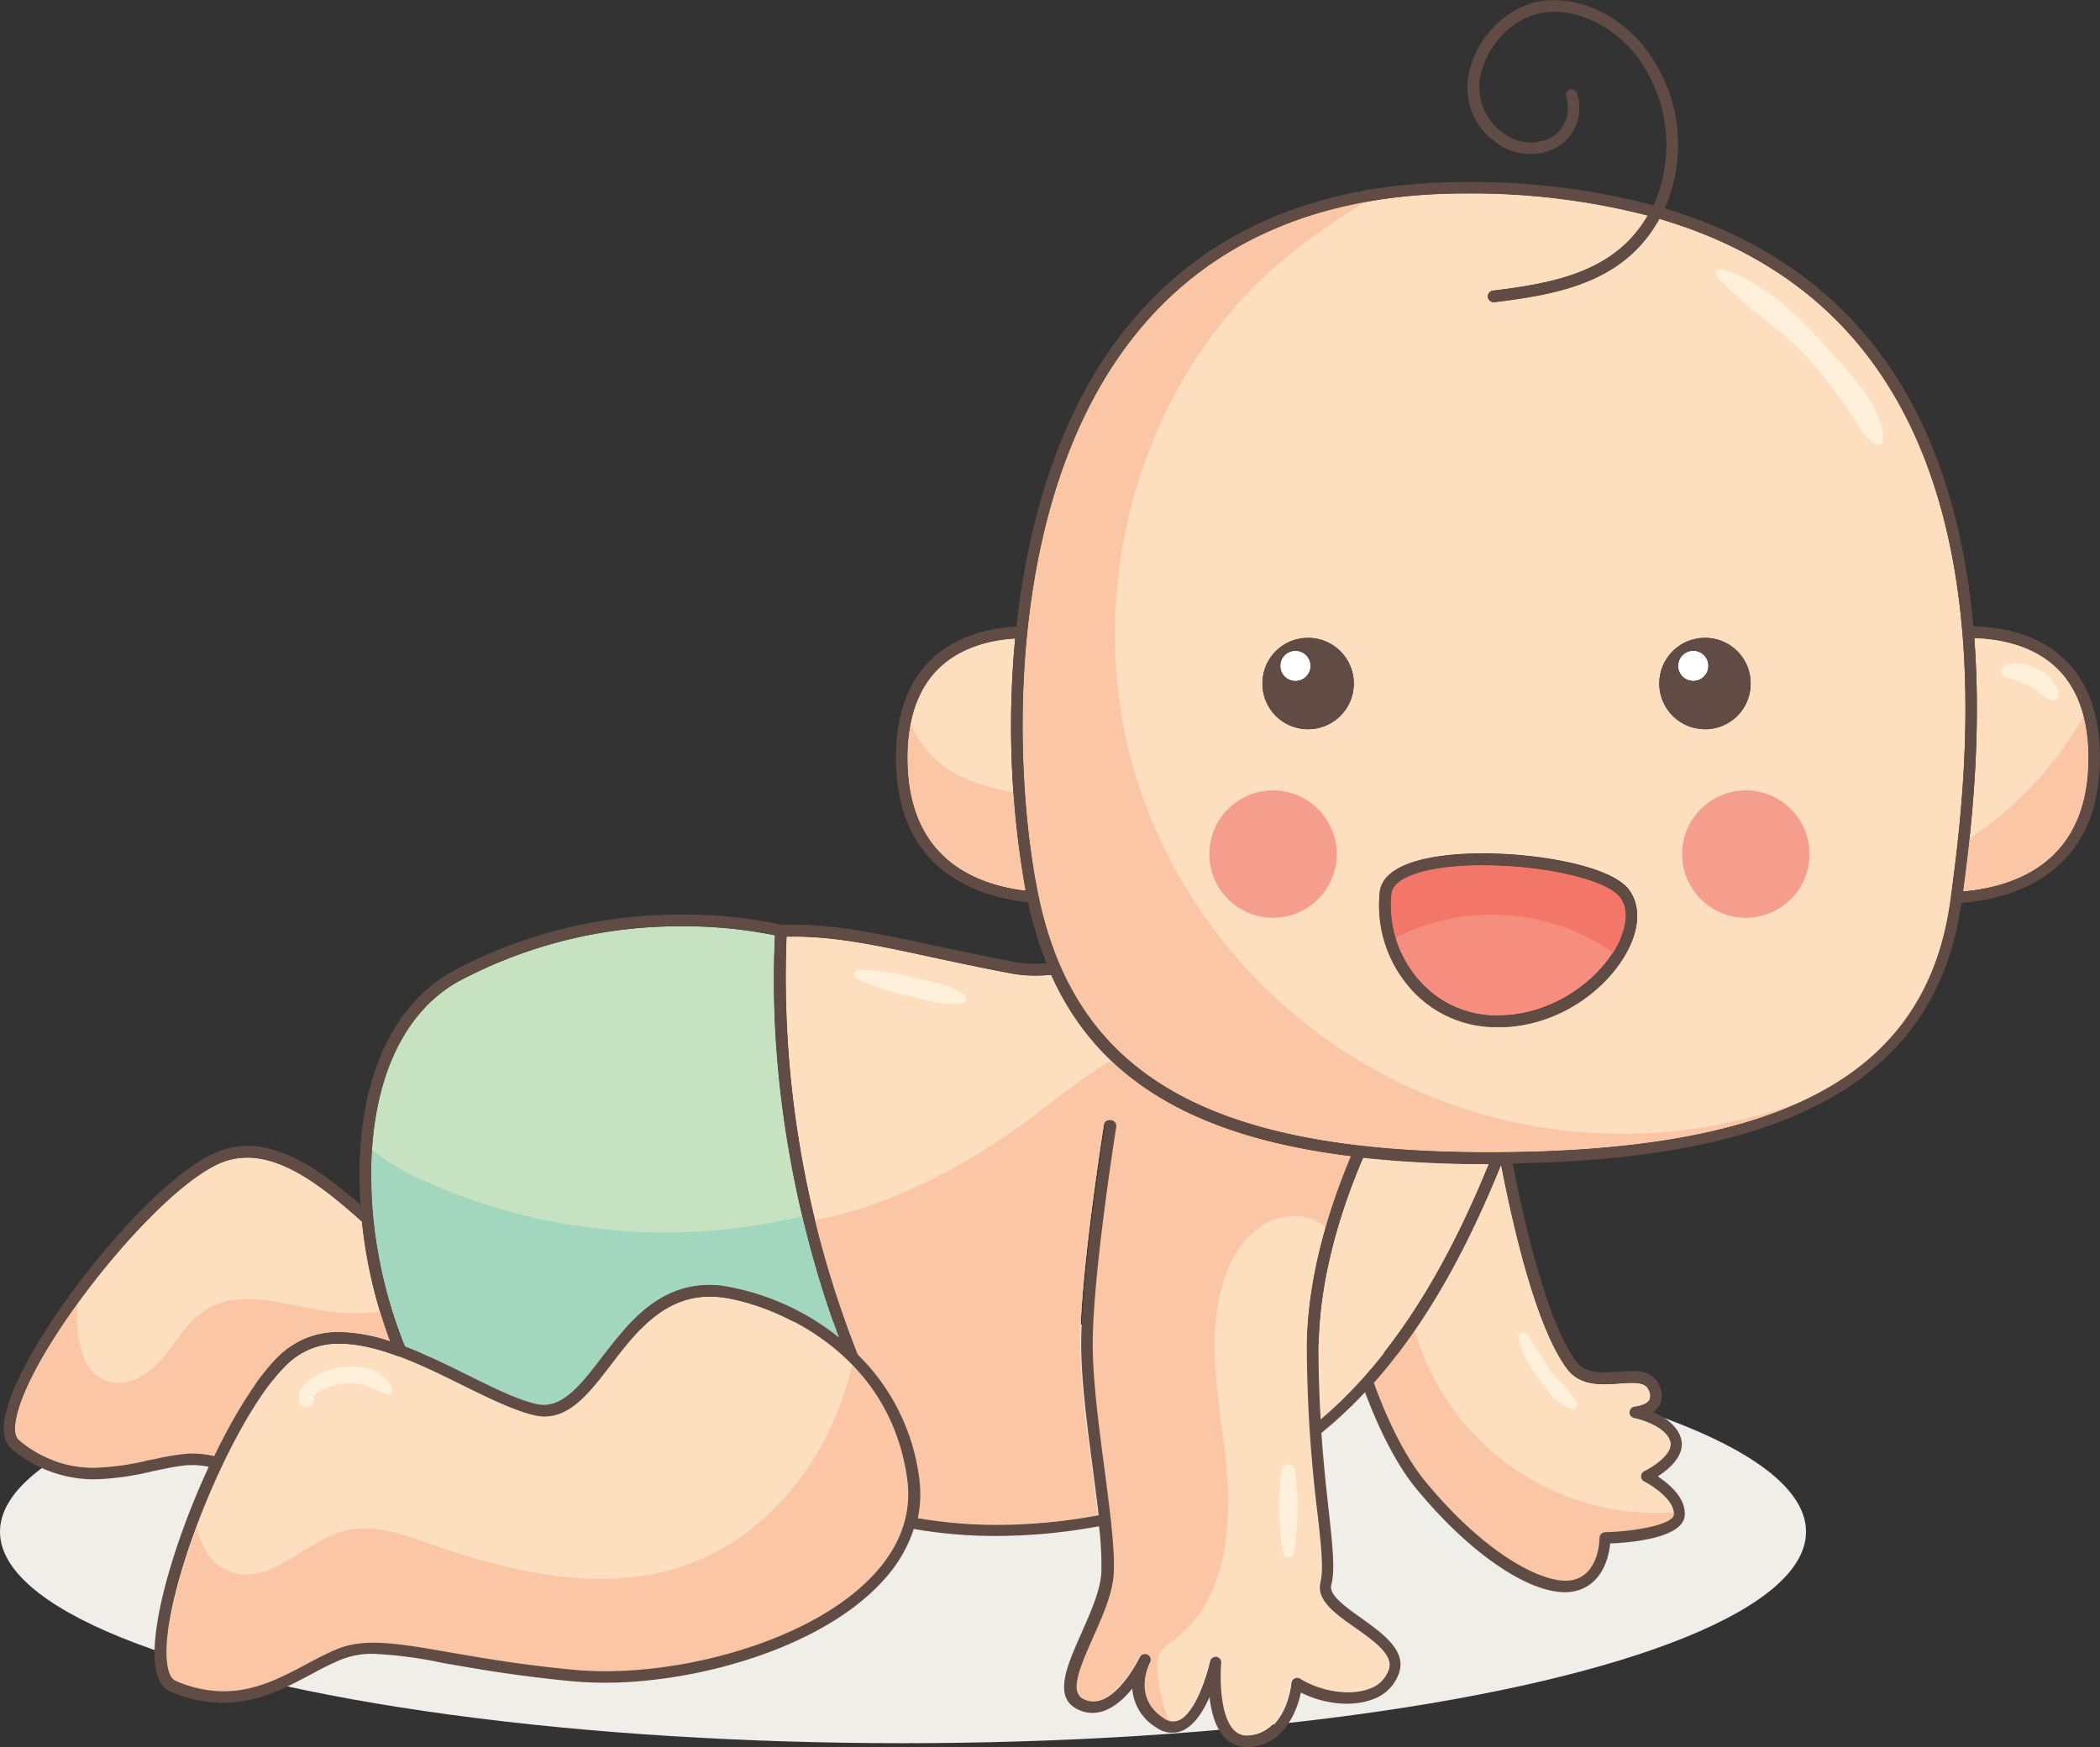 <?xml version="1.0" encoding="UTF-8"?> <svg xmlns="http://www.w3.org/2000/svg" viewBox="0 0 332.95 277.07"><rect x="0" y="0" width="332.95" height="277.07" fill="#333333" stroke="none"/> <defs> <style>.cls-1{fill:#efeee8;}.cls-2{fill:#fddfc0;}.cls-3{fill:#c6e2c0;}.cls-4{fill:#f58e7f;}.cls-5{fill:#fff;}.cls-6{fill:#f69e8e;}.cls-7{fill:#fbc6a6;}.cls-8{fill:#a2d6bf;}.cls-9{fill:#f27769;}.cls-10{fill:#fff0dc;}.cls-11{fill:#604c44;}</style> </defs> <title>Ребенок 2</title> <g id="Слой_2" data-name="Слой 2"> <g id="Object"> <ellipse class="cls-1" cx="143.17" cy="242.88" rx="143.17" ry="33.53"></ellipse> <path class="cls-2" d="M217.82,219.28c2.3,6.31,5.1,11.91,8.17,15.63,9.81,11.92,19.19,16.63,23.38,15.64s4.18-6.42,4.18-6.65a.92.92,0,0,1,.89-.92c5.18-.13,10.79-1.28,10.89-2.79.16-2.25-3.32-4.55-4.68-5.24a.91.91,0,0,1,0-1.64c1.27-.62,4.76-2.82,4.1-4.79-.74-2.2-4.37-3.37-5.71-3.64a.91.91,0,0,1,.11-1.8c.47,0,1.92-.32,2.36-1.08a1.89,1.89,0,0,0-.18-1.72c-.26-.53-.76-1-2.63-1-.62,0-1.3.05-2,.1s-1.58.11-2.38.11c-1.73,0-4.22-.25-5.85-2.42-4.82-6.43-8.46-21.95-10.48-32.42C233.68,195.25,227.42,208.42,217.82,219.28Z"></path> <path class="cls-2" d="M236.08,184.53H236a184,184,0,0,1-19.87-1c-3.18,7.41-7.06,18.82-7.06,30.41,0,4,.14,7.66.34,11C222.71,213.72,230.8,197.36,236.08,184.53Z"></path> <path class="cls-2" d="M33.93,230.88c3.43-7.09,7.32-13.27,10.81-16.36a13.35,13.35,0,0,1,9.11-3.29,26.33,26.33,0,0,1,8,1.47,76,76,0,0,1-4.47-19c-5.74-5.13-12-10.15-18.21-10.15a11,11,0,0,0-4.76,1.09c-10.74,5.13-30.76,30.85-32,41.07-.11.91-.1,2.09.56,2.64a18.15,18.15,0,0,0,12,4.38,41.3,41.3,0,0,0,8.76-1.23c1.83-.39,3.55-.76,5.25-.95a12.91,12.91,0,0,1,1.52-.09A15.3,15.3,0,0,1,33.93,230.88Z"></path> <path class="cls-3" d="M64.22,213.52c3.44,1.3,6.86,3,10.07,4.58,4.09,2,8,4,10.9,4.56,3.86.79,6.79-2.91,10.17-7.33,4.44-5.8,9.55-12.46,19-11.47A39.8,39.8,0,0,1,133,212.09c-3.85-10.26-11.53-34.76-10.13-63.78a72.21,72.21,0,0,0-14.73-1.43,74.57,74.57,0,0,0-35.22,8.61c-9.69,5.24-14.79,17.65-14,34A74.15,74.15,0,0,0,64.22,213.52Z"></path> <path class="cls-2" d="M143.79,234.53c-2.93-21.3-22.9-28.14-29.66-28.85-8.42-.89-13.16,5.32-17.32,10.76-3.21,4.2-6.24,8.17-10.52,8.17a7.43,7.43,0,0,1-1.47-.16c-3.17-.66-7.14-2.63-11.34-4.71-6.33-3.13-13.5-6.68-19.63-6.68A11.39,11.39,0,0,0,46,215.89C37,223.78,24.86,254,26.49,264.17c.15.9.48,2,1.27,2.37a19,19,0,0,0,7.63,1.67c5,0,9.18-2.2,13.18-4.33,1.65-.87,3.2-1.7,4.78-2.35,4.19-1.73,9.18-1,17.13.38,5.2.92,11.67,2.07,20.45,2.89,1.61.16,3.31.23,5,.23,14.48,0,33.9-5.47,43-15.93C142.89,244.64,144.5,239.74,143.79,234.53Z"></path> <path class="cls-2" d="M207.22,214c0-11.63,3.8-23.05,7-30.64-25-3.09-40.13-12.24-47.55-28.79-.86.08-1.71.13-2.53.13a20.35,20.35,0,0,1-3.77-.33c-5-.94-9.24-1.86-13-2.67-9.16-2-15.61-3.32-22.66-3.17A162.64,162.64,0,0,0,136,214.79a33.34,33.34,0,0,1,9.58,19.49,18.88,18.88,0,0,1-.21,6.42,74.3,74.3,0,0,0,12.67,1.06h0a88,88,0,0,0,16-1.53c-.26-2.25-.58-4.68-.9-7.15-.92-7-1.87-14.19-1.87-20,0-11.21,3.73-34.55,3.76-34.79a.92.92,0,0,1,1.81.29c0,.23-3.74,23.43-3.74,34.5,0,5.65.94,12.8,1.85,19.72.87,6.61,1.69,12.85,1.48,16.64-.17,3.18-1.76,6.75-3.29,10.21-2.39,5.39-3.68,8.74-1.41,9.78,4.11,1.91,8-5,8.68-6.41l.15-.28a.91.91,0,0,1,1.63.82l-.1.2c-.44.95-2.35,5.69,2.27,8.66a2.43,2.43,0,0,0,2.35.35c2.69-1.11,4.54-7.15,5-9.38a.92.92,0,0,1,1-.71.91.91,0,0,1,.76,1c-.2,2.17-.25,8.29,2,10.61a3,3,0,0,0,2.47.92c5.81-.37,6.63-8,6.66-8.36a.92.92,0,0,1,1.39-.69c3.39,2.08,7.89,2.74,10.93,1.6a4.86,4.86,0,0,0,3.16-3.18c.68-2.21-2.39-4.39-5.35-6.49-3.23-2.29-6.27-4.45-5.51-7.26.55-2,.11-5.94-.49-11.41A223.82,223.82,0,0,1,207.22,214Z"></path> <path class="cls-2" d="M148.58,106.21c-3.27,3.36-4.85,8.34-4.69,14.81.37,14.92,10.45,19.2,18.72,20.2a148.23,148.23,0,0,1-1.65-40C156.93,101.46,152.08,102.63,148.58,106.21Z"></path> <path class="cls-2" d="M326.42,106.21c-3.8-3.89-9.19-4.93-13.4-5.07,1.23,16.24-.59,31.3-1.78,40.22,8.45-.75,19.49-4.73,19.87-20.34C331.27,114.55,329.69,109.57,326.42,106.21Z"></path> <path class="cls-2" d="M293.7,53.49c-7.72-8.83-18-15.1-30.62-18.81C257.6,44.57,247.62,46.59,237,47.89h-.11a.91.91,0,0,1-.11-1.82c10-1.22,19.37-3.09,24.49-11.91a111.79,111.79,0,0,0-29-3.5c-22.52,0-40,7.41-51.91,22-21.51,26.4-19.67,69.92-15.69,89.24,5.89,28.58,27.23,40.78,71.37,40.78,46.94,0,69.53-12.36,73.25-40.08C311.5,125.71,317.53,80.74,293.7,53.49Zm-86.42,47.66a7.24,7.24,0,1,1-7.12,7.23A7.18,7.18,0,0,1,207.28,101.15Zm51.32,48.41c-2.66,6.25-10.41,12.82-20.06,13.26l-1,0a18,18,0,0,1-14.06-6.31,19.88,19.88,0,0,1-4.7-15.2c.82-5.4,11.62-6,16.23-6,8.84,0,19.93,1.93,23.07,5.52C259.86,143,260.07,146.13,258.6,149.56Zm11.84-33.94a7.24,7.24,0,1,1,7.12-7.24A7.18,7.18,0,0,1,270.44,115.62Z"></path> <path class="cls-4" d="M235,137.19c-8.35,0-14,1.74-14.42,4.43a17.92,17.92,0,0,0,4.28,13.72A16.35,16.35,0,0,0,238.45,161c8.81-.41,16.09-6.57,18.47-12.16.69-1.62,1.58-4.66-.26-6.76C254.3,139.38,244.57,137.19,235,137.19Z"></path> <path class="cls-5" d="M205.35,108a2.4,2.4,0,1,0-2.36-2.4A2.37,2.37,0,0,0,205.35,108Z"></path> <path class="cls-5" d="M268.5,103.17a2.4,2.4,0,1,0,2.36,2.39A2.37,2.37,0,0,0,268.5,103.17Z"></path> <circle class="cls-6" cx="201.84" cy="135.43" r="10.1"></circle> <circle class="cls-6" cx="276.8" cy="135.43" r="10.1"></circle> <path class="cls-7" d="M286.08,174.44a80.85,80.85,0,0,1-104.67-47.36c-10.83-29.34-2.26-65.15,21.52-85.45A105.85,105.85,0,0,1,216.51,32c-15.08,2.75-27.22,9.67-36.21,20.69-21.51,26.4-19.67,69.92-15.69,89.24,5.89,28.58,27.23,40.78,71.37,40.78C257.73,182.71,274.24,180.05,286.08,174.44Z"></path> <path class="cls-7" d="M160.67,125.64c-4.11-.86-8.28-1.92-11.53-4.53a18.05,18.05,0,0,1-4.78-6.23,29,29,0,0,0-.47,6.14c.37,14.92,10.45,19.2,18.72,20.2A128.37,128.37,0,0,1,160.67,125.64Z"></path> <path class="cls-7" d="M331.11,121a27.33,27.33,0,0,0-.76-7.44A57.84,57.84,0,0,1,312.25,133c-.33,3.14-.69,6-1,8.32C319.69,140.61,330.73,136.63,331.11,121Z"></path> <path class="cls-7" d="M139,249.1c3.88-4.46,5.49-9.36,4.78-14.57a31.68,31.68,0,0,0-8.66-18.05A54.38,54.38,0,0,1,131,227.8c-4.51,8.85-11.94,16.39-21.21,20-13.39,5.17-28.48,1.62-42-3.13-4.15-1.46-8.56-3-12.84-2-6.4,1.49-11.7,8.53-18,6.7-3.13-.91-5.12-3.92-5.72-7.2-3.31,8.85-5.38,17.5-4.65,22.08.15.9.48,2,1.27,2.37a19,19,0,0,0,7.63,1.67c5,0,9.18-2.2,13.18-4.33,1.65-.87,3.2-1.7,4.78-2.35,4.19-1.73,9.18-1,17.13.38,5.2.92,11.67,2.07,20.45,2.89,1.61.16,3.31.23,5,.23C110.46,265,129.88,259.56,139,249.1Z"></path> <path class="cls-7" d="M51.88,207.91c-6.56-.93-13.79-3.74-19.36-.15-2.78,1.79-4.44,4.82-6.55,7.37s-5.28,4.78-8.49,4c-4.76-1.17-5.54-7.37-5.2-12.37C7,214,3,221.32,2.48,225.72c-.11.91-.1,2.09.56,2.64a18.15,18.15,0,0,0,12,4.38,41.3,41.3,0,0,0,8.76-1.23c1.83-.39,3.55-.76,5.25-.95a12.91,12.91,0,0,1,1.52-.09,15.3,15.3,0,0,1,3.38.41c3.43-7.09,7.32-13.27,10.81-16.36a13.35,13.35,0,0,1,9.11-3.29,26.33,26.33,0,0,1,8,1.47q-.87-2.28-1.6-4.73A32,32,0,0,1,51.88,207.91Z"></path> <path class="cls-7" d="M209.56,194.16a7,7,0,0,1,.64.54,100.29,100.29,0,0,1,4-11.38c-17-2.1-29.43-7-38-15.13-4.2,2.38-8.09,5.56-11.95,8.48-10.39,7.84-22.46,14.38-35.08,16.84A149.87,149.87,0,0,0,136,214.79a33.34,33.34,0,0,1,9.58,19.49,18.88,18.88,0,0,1-.21,6.42,74.3,74.3,0,0,0,12.67,1.06h0a88,88,0,0,0,16-1.53c-.26-2.25-.58-4.68-.9-7.15-.92-7-1.87-14.19-1.87-20,0-11.21,3.73-34.55,3.76-34.79a.92.92,0,0,1,1.81.29c0,.23-3.74,23.43-3.74,34.5,0,5.65.94,12.8,1.85,19.72.87,6.61,1.69,12.85,1.48,16.64-.17,3.18-1.76,6.75-3.29,10.21-2.39,5.39-3.68,8.74-1.41,9.78,4.11,1.91,8-5,8.68-6.41l.15-.28a.91.91,0,0,1,1.63.82l-.1.2c-.44.95-2.35,5.69,2.27,8.66a3.24,3.24,0,0,0,1,.43,27.3,27.3,0,0,1-1.89-8,5.25,5.25,0,0,1,.45-2.72,7.68,7.68,0,0,1,2.4-2.27c8.06-6.1,9.14-17.76,8.08-27.82s-3.5-20.54,0-30a15.08,15.08,0,0,1,5.78-7.77C203.05,192.52,206.9,192.23,209.56,194.16Z"></path> <path class="cls-7" d="M265.33,240.19a2.58,2.58,0,0,0,0-.39,39.82,39.82,0,0,1-41-28.84,87.55,87.55,0,0,1-6.46,8.32c2.3,6.31,5.1,11.91,8.17,15.63,9.81,11.92,19.19,16.63,23.38,15.64s4.18-6.42,4.18-6.65a.92.92,0,0,1,.89-.92C259.62,242.85,265.23,241.7,265.33,240.19Z"></path> <path class="cls-8" d="M66.18,186.77a36.84,36.84,0,0,1-7.2-4.45,63.64,63.64,0,0,0-.06,7.2,74.15,74.15,0,0,0,5.3,24c3.44,1.3,6.86,3,10.07,4.58,4.09,2,8,4,10.9,4.56,3.86.79,6.79-2.91,10.17-7.33,4.44-5.8,9.55-12.46,19-11.47A39.8,39.8,0,0,1,133,212.09a162.44,162.44,0,0,1-5.79-19.24A93.29,93.29,0,0,1,66.18,186.77Z"></path> <path class="cls-9" d="M235,137.19c-8.35,0-14,1.74-14.42,4.43a16.11,16.11,0,0,0,.64,7.1,33.65,33.65,0,0,1,33.12,1.4c.47.3.94.62,1.41.95a14.3,14.3,0,0,0,1.2-2.23c.69-1.62,1.58-4.66-.26-6.76C254.3,139.38,244.57,137.19,235,137.19Z"></path> <path class="cls-10" d="M289.41,54.89c-4.22-4.75-10.15-10.62-16.49-12.19a.7.7,0,0,0-.68,1.17c4,4.55,9.45,7.74,13.68,12.14a67.16,67.16,0,0,1,7,8.83c1.47,2.15,2.26,4.18,4.45,5.61a.8.8,0,0,0,1.2-.69C298.6,64.4,292.81,58.73,289.41,54.89Z"></path> <path class="cls-10" d="M318,105.47a1,1,0,0,0,0,1.9,34.92,34.92,0,0,1,3.83,1.37c1.16.63,2,1.63,3.24,2.2a.9.9,0,0,0,1.3-1C325.91,106.73,320.88,104.41,318,105.47Z"></path> <path class="cls-10" d="M62.16,220.36c-1.1-3.3-5-4-8.15-3.56-2.4.3-7.4,2.4-6.52,5.57a1,1,0,0,0,1,.73l.27,0a.94.94,0,0,0,.92-.71l.06-.24a.8.8,0,0,0-.12-.62c.77-1.48,4.63-2.21,5.7-2.25,2.19-.1,4.14,1.14,6.15,1.8A.6.6,0,0,0,62.16,220.36Z"></path> <path class="cls-10" d="M152.93,157.84c-2.23-1.76-4.92-2.11-7.65-2.72-3-.67-6.11-1.46-9.23-1.29a.68.68,0,0,0-.34,1.25A33.69,33.69,0,0,0,144.5,158c2.72.66,5.36,1.57,8.14,1A.65.65,0,0,0,152.93,157.84Z"></path> <path class="cls-10" d="M205.31,233a1.08,1.08,0,0,0-2.07,0,43.05,43.05,0,0,0,.21,13.31.86.86,0,0,0,1.65,0A43.05,43.05,0,0,0,205.31,233Z"></path> <path class="cls-10" d="M250,222.69c-.53-1.88-2.48-3.32-3.69-4.81-1.62-2-2.68-4.3-4.23-6.31a.73.73,0,0,0-1.33.56c.42,2.43,1.9,4.62,3.3,6.59,1.22,1.73,3,4.33,5.27,4.66A.56.56,0,0,0,250,222.69Z"></path> <path class="cls-11" d="M312.87,99.31c-1.47-16.36-6.15-33.71-17.8-47-7.89-9-18.32-15.44-31.15-19.26a25,25,0,0,0-3.67-26.14c-4.06-4.71-9.66-7.25-15-6.84s-10.43,4.81-12.05,10.41a10.66,10.66,0,0,0,3.92,12.06,9,9,0,0,0,9.39,1A7.23,7.23,0,0,0,250,14.73a.91.91,0,1,0-1.68.7,5.44,5.44,0,0,1-2.6,6.5,7.21,7.21,0,0,1-7.45-.88A8.92,8.92,0,0,1,235,11c1.42-4.9,5.81-8.73,10.43-9.1s9.77,2,13.45,6.21a23.45,23.45,0,0,1,3.28,24.44,113,113,0,0,0-29.93-3.68c-23.1,0-41,7.64-53.32,22.71C168,64.92,163,82.56,161.15,99.34c-4.44.26-9.9,1.52-13.88,5.6-3.63,3.72-5.38,9.14-5.21,16.13.42,16.9,12.67,21.12,20.94,22a59.4,59.4,0,0,0,2.93,9.67c-.61,0-1.2.07-1.78.07a18.4,18.4,0,0,1-3.43-.3c-4.94-.95-9.21-1.86-13-2.67-9.58-2.05-16.26-3.46-23.81-3.2a70.79,70.79,0,0,0-15.79-1.61,76.41,76.41,0,0,0-36.09,8.82c-10.34,5.59-15.79,18.61-14.95,35.73,0,.49.07,1,.1,1.47-5.6-4.89-11.7-9.35-18-9.35A12.8,12.8,0,0,0,33.66,183C22.31,188.43,2,214.65.66,225.51c-.23,2,.18,3.41,1.23,4.26A20.11,20.11,0,0,0,15,234.57a43.51,43.51,0,0,0,9.15-1.27c1.78-.38,3.46-.74,5.06-.92a12.46,12.46,0,0,1,3.89.21c-5.44,11.71-9.48,25.39-8.43,31.87.31,2,1.11,3.23,2.35,3.76A20.75,20.75,0,0,0,35.39,270c5.51,0,10-2.42,14-4.54a50.4,50.4,0,0,1,4.62-2.28,13.22,13.22,0,0,1,5.2-.94,67.22,67.22,0,0,1,10.91,1.43c5.23.92,11.75,2.08,20.6,2.92,1.66.15,3.42.23,5.22.23,14.89,0,34.92-5.69,44.41-16.56a22.13,22.13,0,0,0,4.53-7.82,75.45,75.45,0,0,0,13.14,1.11h0a90.19,90.19,0,0,0,16.23-1.54,51.32,51.32,0,0,1,.37,7.33c-.16,2.85-1.68,6.26-3.14,9.57-2.36,5.3-4.58,10.31-.51,12.19,3.47,1.59,6.51-.84,8.55-3.35a7.87,7.87,0,0,0,3.86,6.21,4.23,4.23,0,0,0,4,.5c1.95-.8,3.39-3.1,4.39-5.36.27,2.35.93,4.9,2.42,6.45a4.74,4.74,0,0,0,3.52,1.48h.38c5.16-.32,7.46-5.22,8.16-8.65,3.69,1.86,8.11,2.31,11.35,1.09a6.71,6.71,0,0,0,4.26-4.35c1.07-3.47-2.71-6.16-6-8.52-2.57-1.83-5.22-3.71-4.79-5.28.63-2.34.21-6.22-.44-12.1-.37-3.34-.8-7.37-1.13-12a69.67,69.67,0,0,0,6.92-6.47c2.31,6.17,5.09,11.61,8.11,15.28,8.22,10,17.48,16.44,23.6,16.44a7,7,0,0,0,1.62-.18c4.42-1.05,5.35-5.6,5.54-7.55,3.56-.15,11.57-.89,11.82-4.46.2-2.77-2.51-5-4.27-6.17,1.8-1.17,4.55-3.46,3.62-6.21-.67-2-2.67-3.26-4.37-4a3.37,3.37,0,0,0,1-1,3.53,3.53,0,0,0-.11-3.43c-.89-1.84-2.75-2.07-4.28-2.07-.66,0-1.38.05-2.12.1s-1.5.11-2.25.11c-2.19,0-3.5-.51-4.39-1.69-4.44-5.92-8.05-20.89-10.11-31.44,44.64-.71,67.29-13.89,71.14-41.3,8.24-.68,21.51-4.53,21.95-22.13.17-7-1.58-12.42-5.21-16.13C323.45,100.55,317.45,99.43,312.87,99.31ZM236,182.71c-44.14,0-65.48-12.2-71.37-40.78-4-19.32-5.82-62.84,15.69-89.24,11.92-14.62,29.39-22,51.91-22a111.79,111.79,0,0,1,29,3.5c-5.12,8.82-14.5,10.69-24.49,11.91a.91.91,0,0,0,.11,1.82H237c10.63-1.3,20.61-3.32,26.09-13.21,12.64,3.71,22.9,10,30.62,18.81,23.83,27.25,17.8,72.22,15.53,89.14C305.51,170.35,282.92,182.71,236,182.71Zm18.37,36.75c.8,0,1.6-.06,2.38-.11s1.37-.1,2-.1c1.87,0,2.37.5,2.63,1a1.89,1.89,0,0,1,.18,1.72c-.44.76-1.89,1-2.36,1.08a.91.91,0,0,0-.11,1.8c1.34.27,5,1.44,5.71,3.64.66,2-2.83,4.17-4.1,4.79a.91.91,0,0,0,0,1.64c1.36.69,4.84,3,4.68,5.24-.1,1.51-5.71,2.66-10.89,2.79a.92.92,0,0,0-.89.92c0,.23-.05,5.67-4.18,6.65S235.8,246.83,226,234.91c-3.07-3.72-5.87-9.32-8.17-15.63,9.6-10.86,15.86-24,20.2-34.66,2,10.47,5.66,26,10.48,32.42C250.13,219.21,252.62,219.46,254.35,219.46Zm-45,31.4c-.76,2.81,2.28,5,5.51,7.26,3,2.1,6,4.28,5.35,6.49a4.86,4.86,0,0,1-3.16,3.18c-3,1.14-7.54.48-10.93-1.6a.92.92,0,0,0-1.39.69c0,.33-.85,8-6.66,8.36a3,3,0,0,1-2.47-.92c-2.24-2.32-2.19-8.44-2-10.61a.91.91,0,0,0-.76-1,.92.92,0,0,0-1,.71c-.49,2.23-2.34,8.27-5,9.38a2.43,2.43,0,0,1-2.35-.35c-4.62-3-2.71-7.71-2.27-8.66l.1-.2a.91.91,0,0,0-1.63-.82l-.15.28c-.73,1.43-4.57,8.32-8.68,6.41-2.27-1-1-4.39,1.41-9.78,1.53-3.46,3.12-7,3.29-10.21.21-3.79-.61-10-1.48-16.64-.91-6.92-1.85-14.07-1.85-19.72,0-11.07,3.7-34.27,3.74-34.5a.92.92,0,0,0-1.81-.29c0,.24-3.76,23.58-3.76,34.79,0,5.77.95,13,1.87,20,.32,2.47.64,4.9.9,7.15a88,88,0,0,1-16,1.53h0a74.3,74.3,0,0,1-12.67-1.06,18.88,18.88,0,0,0,.21-6.42A33.34,33.34,0,0,0,136,214.79a162.64,162.64,0,0,1-11.32-66.3c7-.15,13.5,1.21,22.66,3.17,3.78.81,8.06,1.73,13,2.67a20.35,20.35,0,0,0,3.77.33c.82,0,1.67,0,2.53-.13,7.42,16.55,22.51,25.7,47.55,28.79-3.21,7.59-7,19-7,30.64a223.82,223.82,0,0,0,1.63,25.49C209.45,244.92,209.89,248.87,209.34,250.86ZM96,265c-1.74,0-3.44-.07-5-.23-8.78-.82-15.25-2-20.45-2.89-8-1.41-12.94-2.11-17.13-.38-1.58.65-3.13,1.48-4.78,2.35-4,2.13-8.13,4.33-13.18,4.33a19,19,0,0,1-7.63-1.67c-.79-.33-1.12-1.47-1.27-2.37C24.86,254,37,223.78,46,215.89a11.39,11.39,0,0,1,7.89-2.83c6.13,0,13.3,3.55,19.63,6.68,4.2,2.08,8.17,4,11.34,4.71a7.43,7.43,0,0,0,1.47.16c4.28,0,7.31-4,10.52-8.17,4.16-5.44,8.9-11.65,17.32-10.76,6.76.71,26.73,7.55,29.66,28.85.71,5.21-.9,10.11-4.78,14.57C129.88,259.56,110.46,265,96,265Zm-72.2-33.52A41.3,41.3,0,0,1,15,232.74a18.15,18.15,0,0,1-12-4.38c-.66-.55-.67-1.73-.56-2.64,1.21-10.22,21.23-35.94,32-41.07a11,11,0,0,1,4.76-1.09c6.18,0,12.47,5,18.21,10.15a76,76,0,0,0,4.47,19,26.33,26.33,0,0,0-8-1.47,13.35,13.35,0,0,0-9.11,3.29c-3.49,3.09-7.38,9.27-10.81,16.36a15.3,15.3,0,0,0-3.38-.41,12.91,12.91,0,0,0-1.52.09C27.33,230.75,25.61,231.12,23.78,231.51Zm35.14-42c-.79-16.38,4.31-28.79,14-34a74.57,74.57,0,0,1,35.22-8.61,72.21,72.21,0,0,1,14.73,1.43c-1.4,29,6.28,53.52,10.13,63.78a39.8,39.8,0,0,0-18.68-8.23c-9.41-1-14.52,5.67-19,11.47-3.38,4.42-6.31,8.12-10.17,7.33-2.94-.61-6.81-2.53-10.9-4.56-3.21-1.59-6.63-3.28-10.07-4.58A74.15,74.15,0,0,1,58.92,189.52ZM209.05,214c0-11.59,3.88-23,7.06-30.41a184,184,0,0,0,19.87,1h.1c-5.28,12.83-13.37,29.19-26.69,40.48C209.19,221.62,209.05,217.93,209.05,214Zm-46.44-72.74c-8.27-1-18.35-5.28-18.72-20.2-.16-6.47,1.42-11.45,4.69-14.81,3.5-3.58,8.35-4.75,12.38-5A148.23,148.23,0,0,0,162.61,141.22Zm148.63.14c1.19-8.92,3-24,1.78-40.22,4.21.14,9.6,1.18,13.4,5.07,3.27,3.36,4.85,8.34,4.69,14.81C330.73,136.63,319.69,140.61,311.24,141.36Z"></path> <path class="cls-11" d="M235,135.36c-4.61,0-15.41.58-16.23,6a19.88,19.88,0,0,0,4.7,15.2,18,18,0,0,0,14.06,6.31l1,0c9.65-.44,17.4-7,20.06-13.26,1.47-3.43,1.26-6.6-.56-8.68C254.9,137.29,243.81,135.36,235,135.36Zm22,13.48c-2.38,5.59-9.66,11.75-18.47,12.16a16.35,16.35,0,0,1-13.62-5.66,17.92,17.92,0,0,1-4.28-13.72c.4-2.69,6.07-4.43,14.42-4.43,9.6,0,19.33,2.19,21.69,4.89C258.5,144.18,257.61,147.22,256.92,148.84Z"></path> <path class="cls-11" d="M207.28,115.62a7.24,7.24,0,1,0-7.12-7.24A7.18,7.18,0,0,0,207.28,115.62Zm-1.93-12.45a2.4,2.4,0,1,1-2.36,2.39A2.37,2.37,0,0,1,205.35,103.17Z"></path> <path class="cls-11" d="M270.44,101.15a7.24,7.24,0,1,0,7.12,7.23A7.18,7.18,0,0,0,270.44,101.15ZM268.5,108a2.4,2.4,0,1,1,2.36-2.4A2.37,2.37,0,0,1,268.5,108Z"></path> </g> </g> </svg> 